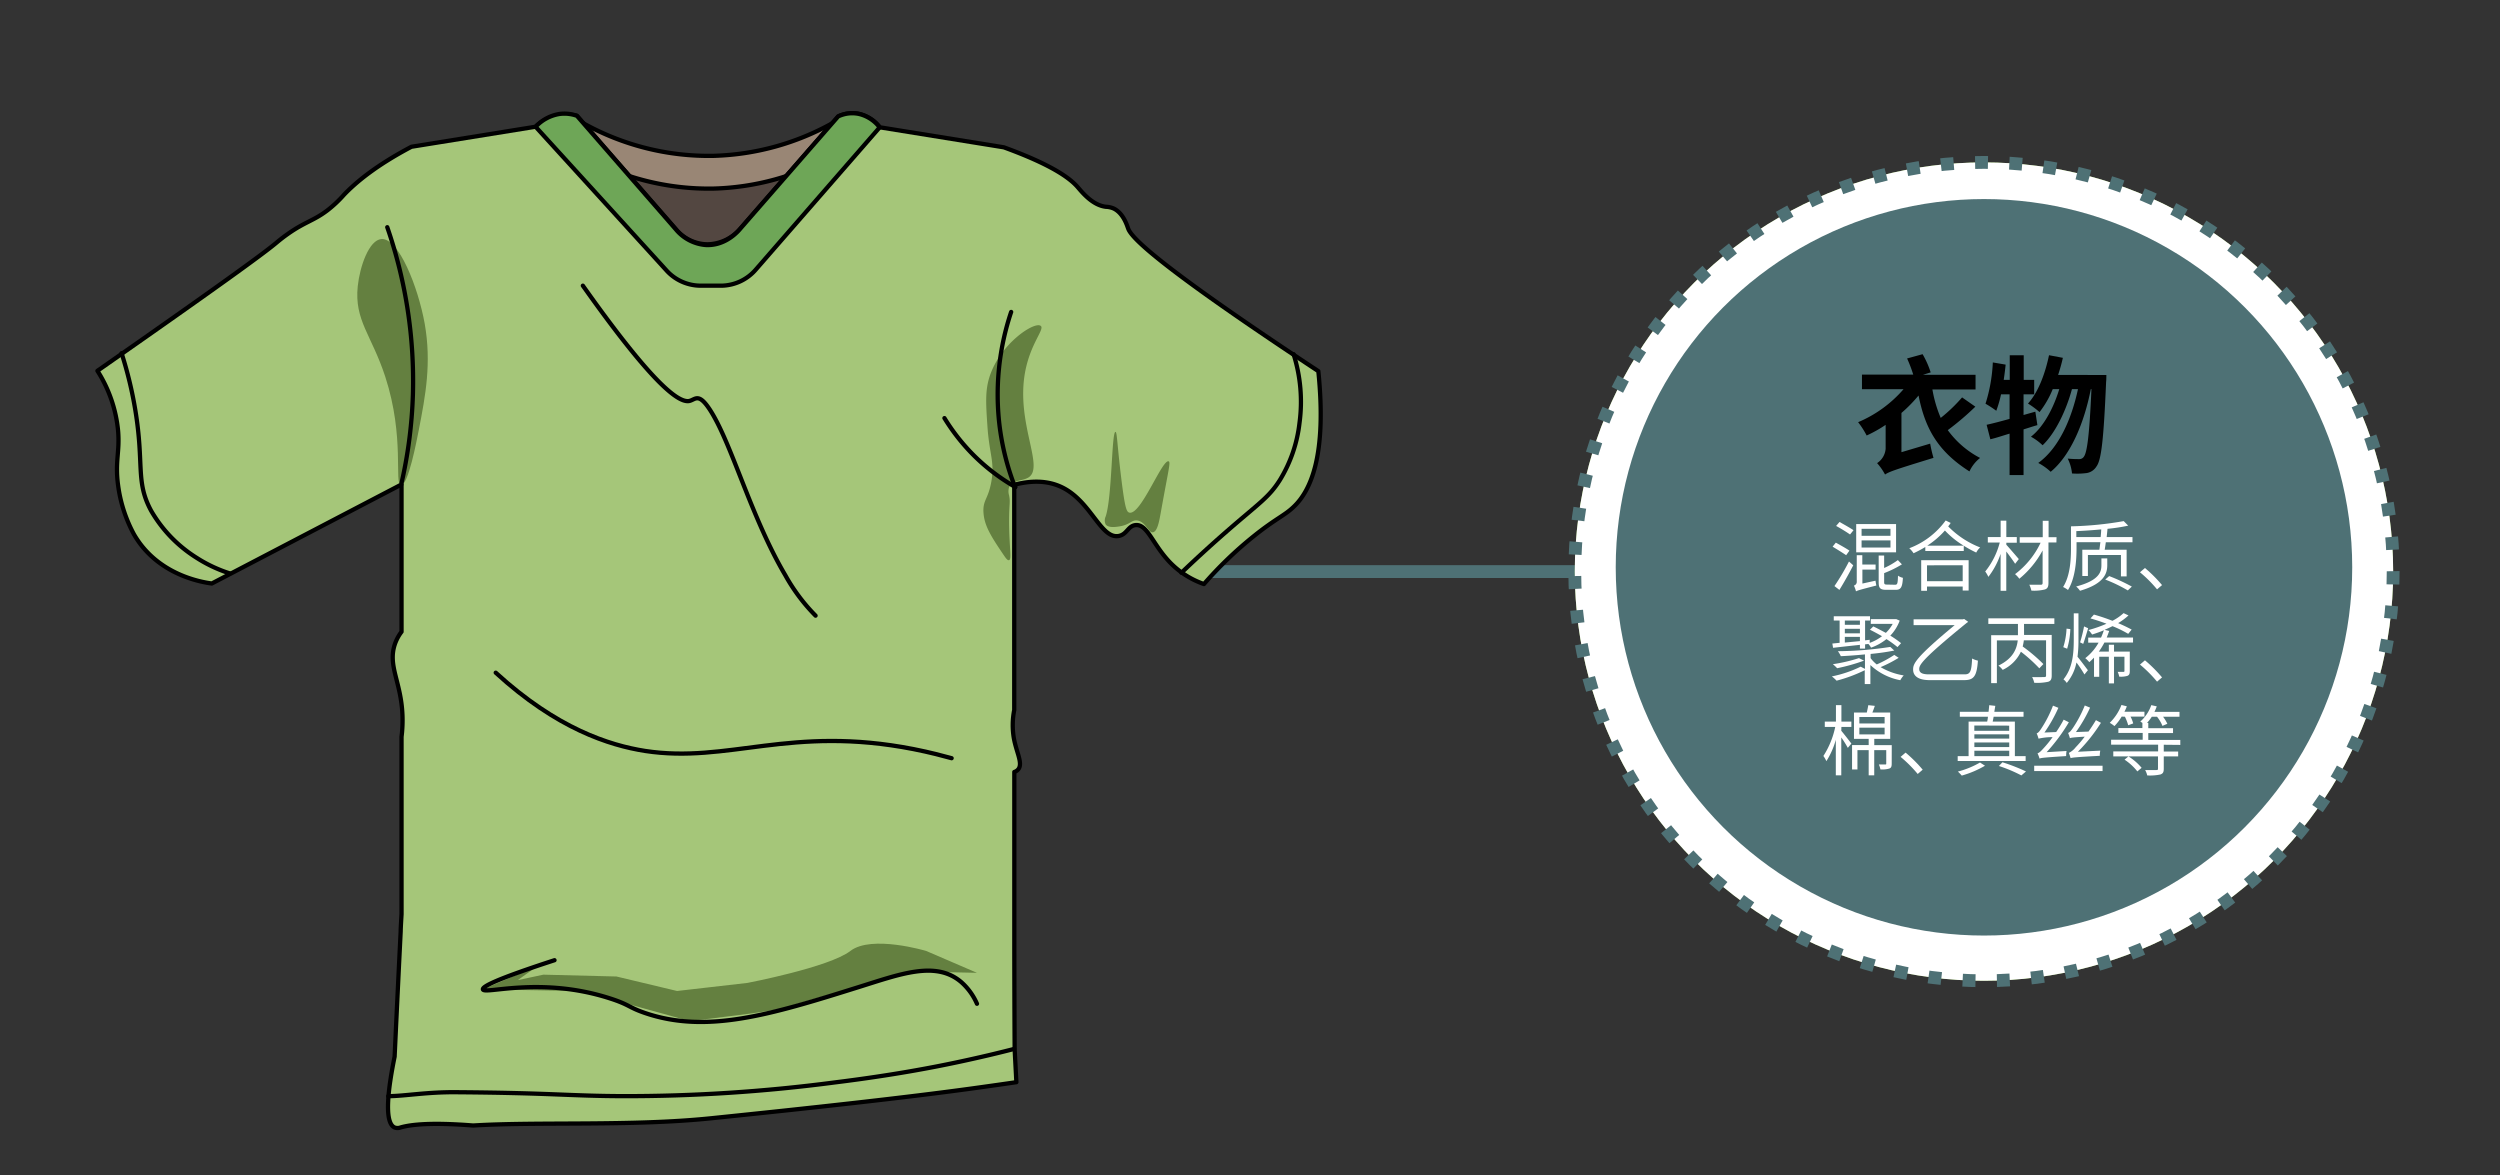 <svg xmlns="http://www.w3.org/2000/svg" viewBox="0 0 585 275"><rect x="0" y="0" width="585" height="275" fill="#333333" stroke="none"/><defs><style>.cls-1,.cls-4,.cls-9{fill:none;}.cls-1,.cls-4{stroke:#4e7175;stroke-miterlimit:10;}.cls-1,.cls-4,.cls-6{stroke-width:3px;}.cls-2{fill:#84b250;}.cls-3{fill:#fff;}.cls-4{stroke-dasharray:3.01 5.01;}.cls-5{fill:#4e7175;}.cls-6{fill:#534741;}.cls-11,.cls-6,.cls-7,.cls-8,.cls-9{stroke:#000;stroke-linecap:round;stroke-linejoin:round;}.cls-7{fill:#998675;}.cls-8{fill:#a5c679;}.cls-10{fill:#648040;}.cls-11{fill:#6ea657;}</style></defs><title>2.component 585x275px-17</title><g id="Layer_61" data-name="Layer 61"><line class="cls-1" x1="279.51" y1="133.75" x2="369" y2="133.75"/><circle class="cls-2" cx="464.25" cy="133.75" r="95.75"/><circle class="cls-3" cx="464.25" cy="133.75" r="95.75"/><circle class="cls-4" cx="464.25" cy="133.75" r="95.75"/><circle class="cls-5" cx="464.25" cy="132.75" r="86.17"/><path d="M462.23,95.16a64.46,64.46,0,0,1-6.45,5.49,21.69,21.69,0,0,0,7.56,6.51,8.56,8.56,0,0,0-2.49,3.15c-7.71-4.89-10.44-10.44-11.91-17.76a34.1,34.1,0,0,1-4,4.08v9.18l6.72-2a30.29,30.29,0,0,0,.78,3.33c-9,2.76-10.38,3.24-11.34,3.9a13.34,13.34,0,0,0-1.86-2.67,4.42,4.42,0,0,0,2-3.36V99.42a31,31,0,0,1-4.44,2.49,20.42,20.42,0,0,0-2-3.12,28.84,28.84,0,0,0,10.62-7.71h-9.72V87.66h12a32.45,32.45,0,0,0-1.44-3.78l3.63-1a21.65,21.65,0,0,1,1.89,4.26l-1.83.57h12.33v3.42H452.18a29.73,29.73,0,0,0,1.95,6.66,36.94,36.94,0,0,0,5-4.8Z"/><path d="M476.75,99.48c-1.08.3-2.13.66-3.24,1v10.68h-3.27v-9.69c-1.62.48-3.12,1-4.5,1.32l-.87-3.39c1.5-.33,3.33-.81,5.37-1.38V92.28h-2a27.26,27.26,0,0,1-1.11,3.84,26.1,26.1,0,0,0-2.52-1.65,37.5,37.5,0,0,0,1.71-9.66l3,.51c-.12,1.2-.27,2.37-.45,3.57h1.41V83.13h3.27v5.76H476v3.39h-2.49v4.83l2.76-.78Zm16.14-11.73s0,1.2-.06,1.62c-.57,13.38-1.11,18.27-2.25,19.77a3.29,3.29,0,0,1-2.34,1.56,17.15,17.15,0,0,1-3.39.09,10,10,0,0,0-1-3.48,24.33,24.33,0,0,0,2.67.12,1.25,1.25,0,0,0,1.11-.57c.75-1,1.29-5,1.77-15.81h-.15c-1.47,7.56-4.56,15.36-9.39,19.35a13.31,13.31,0,0,0-2.91-2.07c4.8-3.45,7.8-10.26,9.3-17.28h-1.41c-1.32,4.89-3.84,10.26-6.87,13.14a12.61,12.61,0,0,0-2.73-2c3-2.34,5.31-6.78,6.63-11.13h-1.53a22.34,22.34,0,0,1-3.09,5.37,20.36,20.36,0,0,0-2.7-2c2.37-2.61,4-6.9,4.92-11.31l3.24.61c-.3,1.37-.69,2.72-1.11,4Z"/><path class="cls-3" d="M432,129.92c-.73-.51-2.13-1.37-3.17-2l.75-.94c1,.54,2.47,1.37,3.19,1.87Zm-2.74,7.22a52.78,52.78,0,0,0,3.4-5.75l1,.89c-.95,1.87-2.21,4.1-3.24,5.76Zm1.19-15c1,.56,2.52,1.41,3.27,1.93l-.81,1c-.73-.52-2.18-1.42-3.26-2Zm8.42,13.74a10.08,10.08,0,0,0,.2,1.13c-3.87,1-4.41,1.16-4.77,1.37a6.26,6.26,0,0,0-.49-1.35.92.92,0,0,0,.67-1v-6.11h1.3v2.18h3.11v1.19H435.8v3.26Zm4.81-6.64h-9.33v-6.61h9.33Zm-1.31-5.5h-6.76v1.64h6.76Zm0,2.71h-6.76v1.67h6.76Zm1.09,10.38c.53,0,.62-.3.67-2.12a3.38,3.38,0,0,0,1.15.5c-.12,2.22-.48,2.81-1.69,2.81H441.4c-1.43,0-1.79-.39-1.79-1.78V130h1.28v2.91a17.12,17.12,0,0,0,3.21-1.85l.95,1a24.77,24.77,0,0,1-4.16,2.05v2.07c0,.52.11.61.69.61Z"/><path class="cls-3" d="M456.46,122.37c-.18.29-.38.54-.58.81a21.14,21.14,0,0,0,7.48,4.92,4.17,4.17,0,0,0-.92,1.2,26.31,26.31,0,0,1-2.92-1.6v1.23h-9V128a26.94,26.94,0,0,1-2.75,1.46,5.35,5.35,0,0,0-1-1.17,18.66,18.66,0,0,0,8.52-6.5Zm-6.9,8.72h11.1v7.09h-1.39v-.94h-8.35v1h-1.36Zm1.36,1.19V136h8.35v-3.72Zm8.57-4.6a20.57,20.57,0,0,1-4.38-3.54,19.76,19.76,0,0,1-4.12,3.54Z"/><path class="cls-3" d="M471.54,131.93c-.39-.64-1.33-1.91-2.07-2.88v9.2h-1.33v-8.64a18.38,18.38,0,0,1-2.86,5.38,6.7,6.7,0,0,0-.74-1.26,17.81,17.81,0,0,0,3.4-6.77h-2.79v-1.28h3v-3.85h1.33v3.85h2.45V127h-2.45v.47c.67.72,2.47,2.83,2.92,3.35Zm9.66-5h-1.86v9.47c0,.92-.23,1.33-.83,1.53a10.19,10.19,0,0,1-3.17.27,5.9,5.9,0,0,0-.48-1.37c1.17,0,2.32,0,2.66,0s.45-.11.45-.43V128.8a22,22,0,0,1-5.45,6.63,5.8,5.8,0,0,0-1-1.08A19.76,19.76,0,0,0,477.5,127h-4.89V125.7H478v-3.83h1.37v3.83h1.86Z"/><path class="cls-3" d="M499,125.68v1.21h-6.24c-.08.63-.17,1.24-.26,1.75h5.13v6.23H496.3v-5h-7.73v4.92h-1.31v-6.16h4c.07-.51.14-1.12.23-1.75h-5.58v1.28c0,2.9-.25,7.08-2,9.9a5.79,5.79,0,0,0-1.15-.7c1.69-2.66,1.85-6.46,1.85-9.2v-5a79.93,79.93,0,0,0,12.34-1.22L498,123a39.9,39.9,0,0,1-4.84.74c-.06.63-.13,1.28-.2,1.94Zm-5.9,6.56c0,1.84-.63,4.34-6.38,6a5.23,5.23,0,0,0-.9-1c5.53-1.44,5.91-3.53,5.91-5v-1.58h1.37Zm-1.55-6.56c.07-.61.11-1.22.14-1.8-1.94.18-4,.33-5.83.4v1.4Zm2,9.12a43.76,43.76,0,0,1,5.3,2.46l-.94.9a35.39,35.39,0,0,0-5.29-2.55Z"/><path class="cls-3" d="M504.75,137.91a29.61,29.61,0,0,0-4-4l1.17-1a33.15,33.15,0,0,1,4,4Z"/><path class="cls-3" d="M444.29,153.93a30.7,30.7,0,0,1-4.23,2.18,15.47,15.47,0,0,0,5.41,1.94,5.56,5.56,0,0,0-.8,1.12,14,14,0,0,1-7-3.55v4.45h-1.32v-3.24a34.78,34.78,0,0,1-6.59,2.45,8.34,8.34,0,0,0-1.11-1A27.8,27.8,0,0,0,435.4,156l1,.52v-3.39c-2,.2-3.94.33-5.65.42a5.37,5.37,0,0,0-.69-1.17,84.6,84.6,0,0,0,12.27-1l.93.85a54.93,54.93,0,0,1-5.54.79V154a7.71,7.71,0,0,0,1.44,1.48,27,27,0,0,0,4.1-2.23Zm-13.82-3.51V145.2H429.1v-1h8.48v1h-1.15v4.64l1.08-.13v.73a10.79,10.79,0,0,0,2.88-1.57c-1-.56-1.93-1.08-2.83-1.51l.79-.78c.92.43,1.95,1,2.94,1.51a8.59,8.59,0,0,0,1.6-2.1h-5.13v-1.12h5.74l.22,0,.81.36a10.21,10.21,0,0,1-2.2,3.51,23.65,23.65,0,0,1,2.52,1.76l-.84.92a24.41,24.41,0,0,0-2.58-1.87,12.19,12.19,0,0,1-3.6,2,4.5,4.5,0,0,0-.63-.86l-.77.09v1h-1.21v-.88c-2.3.24-4.57.49-6.28.69l-.17-1Zm5.72,4.17a43.59,43.59,0,0,1-6.3,1.77,10.57,10.57,0,0,0-1-.94A38.28,38.28,0,0,0,435,154Zm-4.5-9.39v1h3.53v-1Zm0,3h3.53v-1.06h-3.53Zm0,2.16,3.53-.34v-1h-3.53Z"/><path class="cls-3" d="M459.74,157.8c1.28,0,1.6-.65,1.73-3.71a5.45,5.45,0,0,0,1.36.5c-.25,3.71-1,4.56-3.22,4.56h-8.08c-2.61,0-3.86-.94-3.86-2.48,0-1.34.45-2.71,9.73-10.39h-9.62v-1.35h11.51l.32-.09.94.66a.73.73,0,0,1-.27.2c-10.57,8.59-11.18,9.9-11.18,10.86s.9,1.24,2.28,1.24Z"/><path class="cls-3" d="M473.63,148.58v0h6.47v9.48c0,.82-.18,1.26-.81,1.47a11.94,11.94,0,0,1-3.28.24,5.28,5.28,0,0,0-.49-1.34c1.26.06,2.47,0,2.83,0s.43-.11.43-.39v-8.2h-5.2a12.53,12.53,0,0,1-.27,1.44,38.3,38.3,0,0,1,4.84,4.11l-.95,1a35.61,35.61,0,0,0-4.31-3.89,8.86,8.86,0,0,1-4.26,4.25,5.33,5.33,0,0,0-1-1c3.45-1.66,4.3-3.94,4.52-5.89h-4.88v10h-1.34V148.63h6.27V146h-6.93v-1.31h15.45V146h-7.1Z"/><path class="cls-3" d="M484.45,147.21a17.35,17.35,0,0,1-.74,4.59l-.9-.36a17,17,0,0,0,.76-4.34Zm1.91,2.47a30.06,30.06,0,0,1-.22,4c.61.72,2.07,2.69,2.43,3.15l-.81,1a28.24,28.24,0,0,0-1.87-2.81,10.61,10.61,0,0,1-2.27,4.79,3.43,3.43,0,0,0-.77-.84c2.16-2.67,2.41-6,2.41-9.31v-6.14h1.1Zm2.27-2.67c-.38,1.21-.81,2.72-1.16,3.66l-.73-.36a33.32,33.32,0,0,0,.93-3.73Zm3.8,3.34a16,16,0,0,1-1.3,2.12h2.34v-1.6h1.21v1.6h3.69V157c0,.61-.09.94-.53,1.14a5.11,5.11,0,0,1-1.94.19,5,5,0,0,0-.36-1.11c.63,0,1.17,0,1.35,0s.23-.06.23-.22v-3.33h-2.44v6.25h-1.21v-6.25h-2.25v4.7H490v-4.48c-.36.37-.72.73-1.11,1.06a6,6,0,0,0-.94-.94,11.89,11.89,0,0,0,3.12-3.63h-2.43v-1.18h3c.25-.55.47-1.13.67-1.72-.92.39-1.86.72-2.76,1a5.91,5.91,0,0,0-.86-1.05,27.59,27.59,0,0,0,4.23-1.48c-1.26-.48-2.54-.9-3.75-1.24l.81-.9a44.13,44.13,0,0,1,4.33,1.46,12.08,12.08,0,0,0,2.61-1.8l1.15.54a14.59,14.59,0,0,1-2.43,1.8c1.2.5,2.32,1.06,3.17,1.51l-.81,1a26.42,26.42,0,0,0-3.68-1.8c-.59.31-1.22.59-1.85.87l1.08.25c-.18.52-.38,1.06-.58,1.54h6.16v1.18Z"/><path class="cls-3" d="M504.75,159.51a29.61,29.61,0,0,0-4-4l1.17-1a33.15,33.15,0,0,1,4,4Z"/><path class="cls-3" d="M430.86,171c.54.63,2,2.5,2.36,3l-.83,1a25.19,25.19,0,0,0-1.53-2.44v8.87h-1.28v-8.32a18.39,18.39,0,0,1-2.21,5,6.35,6.35,0,0,0-.7-1.21,20,20,0,0,0,2.77-6.79H427v-1.26h2.61V165h1.28v3.85h2.33v1.26h-2.33Zm11.8,7.69c0,.63-.11,1-.56,1.15a5.63,5.63,0,0,1-2.09.2,4.36,4.36,0,0,0-.36-1.15c.7,0,1.28,0,1.48,0s.25,0,.25-.23v-3.13h-2.81v5.9h-1.3v-5.9h-2.63v4.52h-1.26v-5.71h3.89V172.9h-3.44v-6.16h3c.13-.57.27-1.24.35-1.73l1.53.16c-.18.53-.38,1.1-.58,1.57h4.18v6.16h-3.73v1.46h4.09Zm-7.57-9.4H441v-1.51h-5.91Zm0,2.56H441v-1.57h-5.91Z"/><path class="cls-3" d="M448.74,181.11a30.29,30.29,0,0,0-4-4l1.17-1a32.37,32.37,0,0,1,4,4Z"/><path class="cls-3" d="M474,178.07H458.1v-1.14h2.55v-8.08H465a7.17,7.17,0,0,0,.18-1.14H458.6v-1.15h6.72c.07-.54.12-1.1.16-1.55l1.42.16-.23,1.39h6.84v1.15h-7c-.07.42-.15.8-.22,1.14h5.19v8.08H474Zm-9.51,1.11a23.2,23.2,0,0,1-5.44,2.31,8.9,8.9,0,0,0-.91-.94,20.73,20.73,0,0,0,5.18-2.12Zm-2.5-9.41V171h8.16v-1.2Zm8.16,2.07H462v1h8.16ZM462,173.73v1.08h8.16v-1.08Zm0,3.2h8.16v-1.26H462Zm6.57,1.44a43,43,0,0,1,5.51,2.15l-1.08.93a33.61,33.61,0,0,0-5.26-2.21Z"/><path class="cls-3" d="M492,179.18v1.25H476v-1.25Zm-8.43-3.45a7.44,7.44,0,0,0-.09,1.19c-5.17.34-5.83.41-6.23.59a8.23,8.23,0,0,0-.47-1.24c.45-.11.92-.62,1.59-1.37a26.69,26.69,0,0,0,1.94-2.41,13.83,13.83,0,0,0-3.29.36,10,10,0,0,0-.44-1.25c.35-.07.69-.52,1.1-1.15a27.54,27.54,0,0,0,2.72-5.33l1.26.51a34.67,34.67,0,0,1-3.26,5.78l2.74-.11a29.45,29.45,0,0,0,1.76-2.9l1.21.61a41.46,41.46,0,0,1-5.2,7Zm7.89-.08a6.71,6.71,0,0,0-.11,1.21c-5.64.31-6.36.4-6.83.54-.07-.25-.27-.88-.41-1.22a4.64,4.64,0,0,0,1.6-1.32,26.52,26.52,0,0,0,2.11-2.48c-2.68.16-3.17.23-3.46.36a9.23,9.23,0,0,0-.43-1.24c.34-.08.68-.51,1.12-1.14a28.55,28.55,0,0,0,2.79-5.28l1.24.51a34.07,34.07,0,0,1-3.31,5.71l2.93-.11c.61-.85,1.21-1.78,1.75-2.68l1.17.63a39,39,0,0,1-5.39,6.77Z"/><path class="cls-3" d="M496.47,167.68a11.55,11.55,0,0,1-1.69,2.23,7.65,7.65,0,0,0-1.1-.77,11.65,11.65,0,0,0,2.74-4.18l1.26.32a10.08,10.08,0,0,1-.56,1.26h4.68v1.14h-3.26a7.48,7.48,0,0,1,.63,1.6l-1.17.43a11.41,11.41,0,0,0-.77-2Zm9.85,6.59v1.58h3.37V177h-3.37v2.88c0,.8-.18,1.14-.79,1.35a11.56,11.56,0,0,1-3.08.22,4.52,4.52,0,0,0-.49-1.26c1.23,0,2.29,0,2.62,0s.39-.07.39-.32V177H494.51v-1.17H505v-1.58h-11V173.1h7.39v-1.6H495.7v-1.14h5.62v-1.21l-.49-.3A9.16,9.16,0,0,0,503.4,165l1.28.29a10.35,10.35,0,0,1-.54,1.29H510v1.14h-3.84a9.27,9.27,0,0,1,1,1.64l-1.15.5a8.31,8.31,0,0,0-1.26-2.14h-1.23a11,11,0,0,1-1.11,1.44h.29v1.24h5.79v1.14h-5.79v1.6h7.49v1.17ZM498.06,177a12.91,12.91,0,0,1,3.08,2.67l-1,.84a12.87,12.87,0,0,0-3-2.75Z"/><polygon class="cls-6" points="134.58 34.77 165.76 41.74 198.89 33.06 196.08 66.85 142.02 67.56 134.58 34.77"/><path class="cls-7" d="M194.79,28.82a60.58,60.58,0,0,1-27.87,7.65,60.39,60.39,0,0,1-30.47-7.65v7.66a60.39,60.39,0,0,0,30.47,7.65,60.33,60.33,0,0,0,27.87-7.65Z"/><path class="cls-8" d="M173.26,53.48l22.91-26.25a7.63,7.63,0,0,1,5-.56,8.58,8.58,0,0,1,4.72,3.12l29,4.68c11,4,15.33,7.1,17.22,9.24.94,1.06,3.43,4.32,6.69,4.68a4.88,4.88,0,0,1,1.86.43C263,50,263.81,53.07,264,53.5c1,2.9,12.14,12,44.49,33.35,2,19.72-1.76,28-5.83,31.8-2.08,2-4.24,2.76-9.29,6.82a90.46,90.46,0,0,0-11.65,11.2,20.34,20.34,0,0,1-7.69-4.81c-4.2-4.21-5.43-9.09-8.17-9-1.94.11-2.07,2.19-4.09,2.56-4.06.73-6.3-7.55-12.64-11.07-2.36-1.31-6.08-2.41-11.8-.91v52.7a18.26,18.26,0,0,0-.1,6.55c.59,3.3,2.1,5.81,1.12,7.23a1.93,1.93,0,0,1-1,.72v37.4q0,13.77.08,27.53c.13,2.55.27,5.11.4,7.66-2.47.36-6,.87-10.3,1.46-15.73,2.17-38,4.61-61.28,7-18.45,1.89-40.33.76-55.53,1.68-9.69-.76-14.48-.26-17,.46a1.94,1.94,0,0,1-1.38,0c-2.61-1.14-1.43-9.56,0-16.58q.69-14.67,1.42-29.35c0-.78.16-3.22.2-4V172.42a31,31,0,0,0,.21-5.22c-.34-7.58-3.35-11.26-1.86-16.18a10.22,10.22,0,0,1,1.65-3.19V113.36l-44.4,23.18c-2.17-.29-12.68-1.91-18.21-11.5a33.37,33.37,0,0,1-3.72-11.5c-.75-5.6.43-7.72,0-12.77a31.67,31.67,0,0,0-4.83-14C50.78,67.24,61.34,59.57,64.44,57c.54-.44,1.45-1.23,2.86-2.22,4.08-2.89,6.06-3.09,9.29-5.54a28.13,28.13,0,0,0,3.89-3.65c2.8-2.93,7.5-6.87,15.81-11.25l29-4.68a10.94,10.94,0,0,1,3.34-2.13A10.3,10.3,0,0,1,135,27.1l23.22,26.6a9.73,9.73,0,0,0,7.31,3.47A10.35,10.35,0,0,0,173.26,53.48Z"/><path class="cls-9" d="M136.39,66.85c16.21,22.9,22.28,27.34,24.79,27,1.48-.22,2.18-2.19,4.92,2,5.08,7.77,9.62,25.16,17.69,38.8a43.33,43.33,0,0,0,7.05,9.41"/><path class="cls-9" d="M116,157.41c14.3,13.1,26.62,17,34.94,18.31,19.53,3,33.93-6.09,62.82-.43,3.9.77,7,1.6,8.92,2.13"/><path class="cls-10" d="M125.86,226,113,231.5l22.92.41s25.26,6.91,25.22,7,22.68-2.55,23.79-3.4,29.47-8.18,29.47-8.18l14.21.31-11.89-5.12s-12.77-3.83-17.73,0S174.9,230,174.9,230l-16.47,1.89-14.18-3.39-17.1-.43-6,1.28Z"/><path class="cls-11" d="M135,27.1a8.71,8.71,0,0,0-4.09-.43,9.71,9.71,0,0,0-5.57,3L155.88,63.2a10.79,10.79,0,0,0,8,3.65h5A10.82,10.82,0,0,0,176.93,63l28.91-33.19a8.58,8.58,0,0,0-4.72-3.12,7.63,7.63,0,0,0-5,.56L173.26,53.48c-.42.52-3.46,4.15-8.2,3.85a10.14,10.14,0,0,1-6.89-3.63Z"/><path class="cls-9" d="M129.75,224.69C116,229.16,112.9,230.85,113,231.5c.25,1.32,13.4-3.15,29.74,2.13,4.6,1.48,4.28,2.07,8.18,3.41,14.37,4.91,29.11.5,49.81-6,9.95-3.1,18.2-6.32,24.16-1.27a14.39,14.39,0,0,1,3.72,5.11"/><path class="cls-10" d="M83.71,67c-.82,8,3.25,11.37,6.45,21.18,4.62,14.18,2,25.2,3.68,25.33S97.5,103.12,98,100.61c1.58-8.12,3-15.66,1.38-24.87-1.55-8.6-6.1-20.1-10.13-19.8C86.37,56.15,84.2,62.3,83.71,67Z"/><path class="cls-10" d="M240.76,111.66c3.62-2.5-3-12.61-.92-24.41,1.23-6.91,4.72-10.25,3.68-11-1.43-1.11-9.51,4.13-12,12-1,3.25-.83,6.14-.46,11.52.45,6.64,1.73,8.25.92,12.89-.74,4.25-2.06,4.31-1.84,7.37s1.82,5.55,4.6,9.67c.61.9,1,1.48,1.38,1.38.66-.19.06-2.83,0-8.75,0-4.82.35-4.6,0-6.44a3.15,3.15,0,0,1,0-1.85C236.85,112.23,239.38,112.62,240.76,111.66Z"/><path class="cls-9" d="M90.62,53.17a110.27,110.27,0,0,1,6,39.15,108.09,108.09,0,0,1-2.77,21.18"/><path class="cls-9" d="M236.61,73a60.82,60.82,0,0,0-2.76,26.25A59.89,59.89,0,0,0,237.53,114"/><path class="cls-9" d="M221,97.84a47.17,47.17,0,0,0,6.91,8.76,46.63,46.63,0,0,0,9.67,7.36"/><path class="cls-10" d="M258.72,120.87c1.51-4.41,1.39-19.85,2.3-19.8.39,0,.36,2.77,1.38,11.05.83,6.69,1.19,7.65,1.85,7.83,2.68.73,7.68-12.53,9.21-12,.51.19,0,1.73-1.84,12-.36,2-.79,4.45-1.85,4.61s-1.69-2.52-3.68-2.77c-1.34-.16-1.65,1-4.15,1.39-.7.11-2.58.42-3.22-.47A2.16,2.16,0,0,1,258.72,120.87Z"/><path class="cls-9" d="M28.45,82.65A93.66,93.66,0,0,1,31.67,96c2.1,12.78,0,16.64,3.68,23.49a31.65,31.65,0,0,0,10.6,11,32.79,32.79,0,0,0,7.83,3.69"/><path class="cls-9" d="M302.7,82.88A36.91,36.91,0,0,1,304.08,99a32.52,32.52,0,0,1-4.6,13.35c-2.57,4.06-4.77,5.31-12.44,12-4.42,3.85-8,7.2-10.59,9.67"/><path class="cls-9" d="M90.85,256.5c3.93,0,8.93-1,16.12-.92,22.22.17,26.21.87,38.69.92a374.43,374.43,0,0,0,49.73-3.22c13.83-1.71,23.57-3.65,28.1-4.61,5.62-1.18,10.33-2.32,13.81-3.22"/></g></svg>
